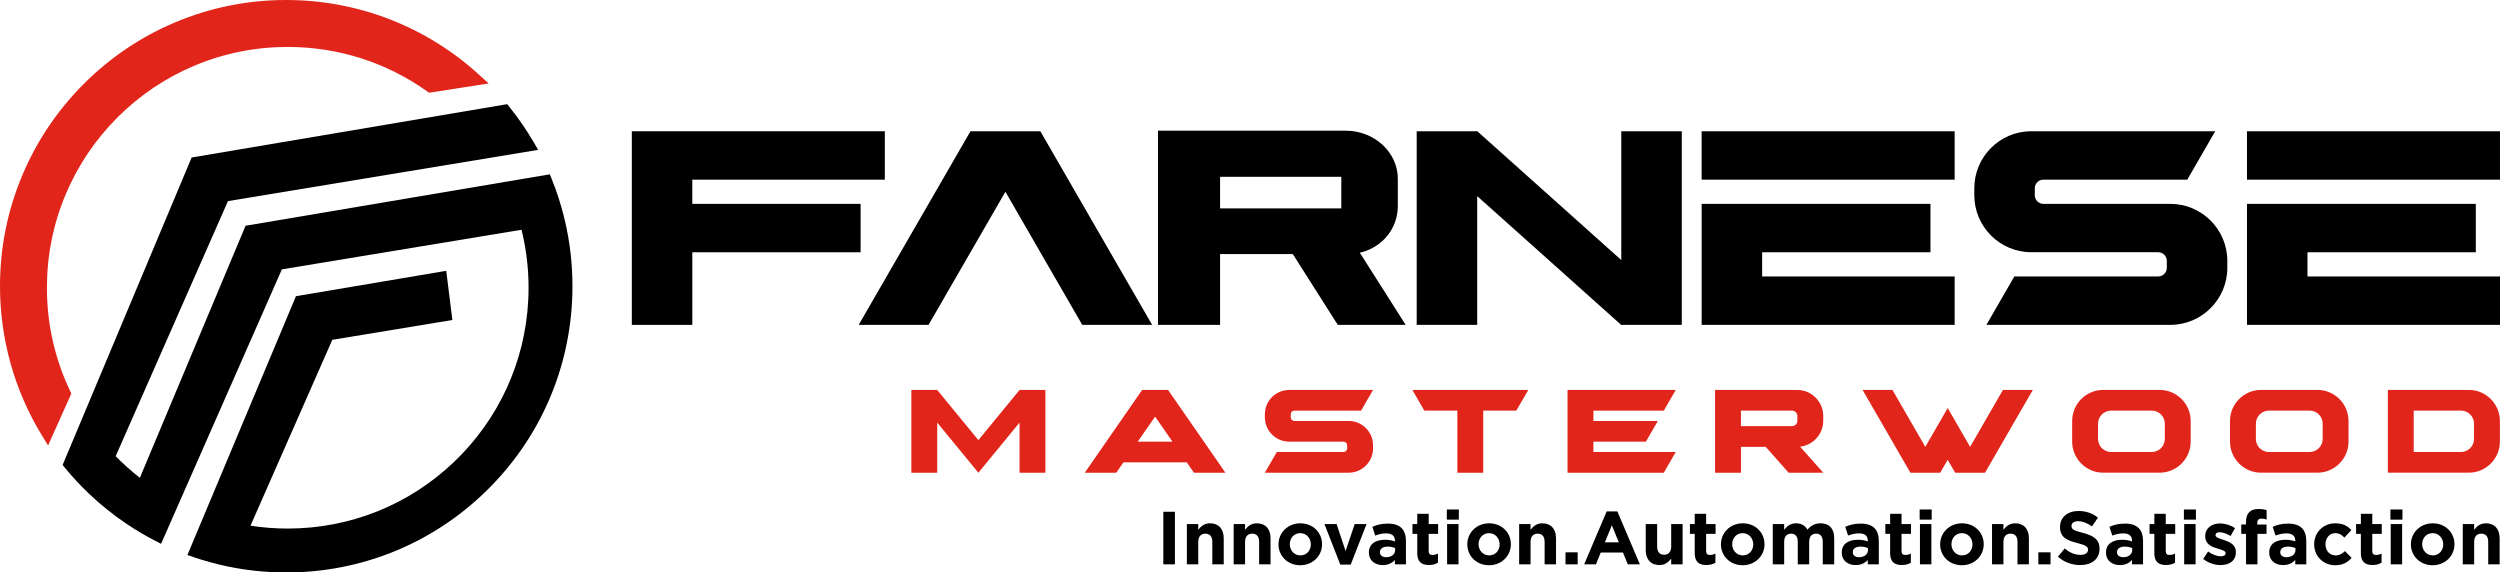 <svg xmlns="http://www.w3.org/2000/svg" id="b" viewBox="0 0 1089.09 249.39"><g id="c"><path d="M301.6,109.9v31.63h-26.36V57.18h110.22v21.09h-83.87v10.54h73.32v21.09h-73.32Z" fill="#000" stroke-width="0"></path><path d="M374.07,141.53l48.7-84.35h30.44l48.7,84.35h-30.44l-33.48-57.99-33.48,57.99h-30.44Z" fill="#000" stroke-width="0"></path><path d="M617.16,141.53V57.18h26.41l62.72,56.11v-56.11h26.36v84.35h-26.41l-62.72-56.1v56.1h-26.36Z" fill="#000" stroke-width="0"></path><path d="M741.29,78.27v-21.09h110.22v21.09h-110.22ZM840.97,109.9h-73.32v10.54h83.87v21.09h-110.22v-52.72h99.68v21.09Z" fill="#000" stroke-width="0"></path><path d="M945.47,88.81c13.7,0,24.83,11.13,24.83,24.83v3.05c0,13.7-11.13,24.83-24.83,24.83h-80.12l12.17-21.09h62.68c2.06,0,3.74-1.69,3.74-3.75v-3.05c0-2.06-1.69-3.75-3.74-3.75h-55.29c-13.7,0-24.83-11.13-24.83-24.83v-3.05c0-13.7,11.13-24.83,24.83-24.83h80.12l-12.17,21.09h-62.68c-2.06,0-3.75,1.69-3.75,3.75v3.05c0,2.06,1.69,3.75,3.75,3.75h55.29Z" fill="#000" stroke-width="0"></path><path d="M978.86,78.27v-21.09h110.22v21.09h-110.22ZM1078.54,109.9h-73.32v10.54h83.87v21.09h-110.22v-52.72h99.68v21.09Z" fill="#000" stroke-width="0"></path><path d="M592.38,110.1c9.6-2.2,16.56-10.37,16.56-20.35v-11.88c0-11.54-10.2-20.94-22.74-20.94h-81.74v84.6h27.05v-30.85h31.68l19.6,30.85h29.57l-19.97-31.43ZM584.32,77.03v13.76h-52.81v-13.76h52.81Z" fill="#000" stroke-width="0"></path><path d="M248.72,111.72c-.61-5.94-1.66-11.88-3.12-17.63-1.38-5.48-3.15-10.9-5.27-16.14l-.81-2.01-132.54,22.4-46.05,109.81c-3.72-2.9-7.26-6.06-10.54-9.42l48.92-111.12,135.12-22.32-1.97-3.39c-3.1-5.31-6.64-10.46-10.52-15.29l-.99-1.23-137.46,23.23L27.28,202.56l1.03,1.26c3.34,4.07,6.97,7.96,10.79,11.56,4.91,4.64,10.23,8.91,15.82,12.68,4.07,2.76,8.35,5.29,12.7,7.53l2.55,1.31,52.63-119.56,104.4-17.25c1.17,4.75,2.02,9.61,2.51,14.48.36,3.55.55,7.17.55,10.79,0,1.76-.04,3.53-.13,5.26-1.33,26.9-12.82,51.98-32.35,70.63-19.6,18.71-45.32,29.01-72.42,29.01-5.44,0-10.9-.42-16.24-1.25l35.64-80.97,52.31-8.64-2.68-21.42-65.47,11.06-47.28,112.74,2.73.94c4.74,1.62,9.66,2.97,14.6,4.01,8.41,1.76,17.06,2.66,25.72,2.66,32.63,0,63.49-12.52,86.89-35.26,23.35-22.69,36.75-53.08,37.74-85.57.04-1.3.06-2.6.06-3.87,0-4.33-.23-8.7-.67-12.98Z" fill="#000" stroke-width="0"></path><path d="M20.94,194.07l10.14-22.62-.54-1.13c-6.7-14.1-10.1-29.23-10.1-44.97,0-14.16,2.77-27.9,8.24-40.83,5.28-12.49,12.85-23.71,22.48-33.35,9.63-9.63,20.85-17.2,33.35-22.48,12.93-5.47,26.67-8.24,40.83-8.24,21.91,0,42.89,6.68,60.69,19.32l.9.64,25.94-4.05-4.16-3.8C185.72,11.57,155.87,0,124.69,0c-16.83,0-33.16,3.3-48.54,9.8-14.85,6.28-28.18,15.27-39.63,26.72-11.45,11.45-20.44,24.79-26.72,39.63C3.3,91.53,0,107.86,0,124.69c0,23,6.32,45.48,18.27,65.01l2.67,4.37Z" fill="#e1251b" stroke-width="0"></path><path d="M506.79,222.94h5.04v22.91h-5.04v-22.91Z" fill="#000" stroke-width="0"></path><path d="M517.03,228.3h4.97v2.49c1.15-1.47,2.62-2.82,5.14-2.82,3.76,0,5.96,2.49,5.96,6.51v11.36h-4.97v-9.79c0-2.36-1.11-3.57-3.01-3.57s-3.11,1.21-3.11,3.57v9.79h-4.97v-17.54Z" fill="#000" stroke-width="0"></path><path d="M537.42,228.3h4.97v2.49c1.15-1.47,2.62-2.82,5.14-2.82,3.76,0,5.96,2.49,5.96,6.51v11.36h-4.97v-9.79c0-2.36-1.11-3.57-3.01-3.57s-3.11,1.21-3.11,3.57v9.79h-4.97v-17.54Z" fill="#000" stroke-width="0"></path><path d="M556.96,237.17v-.07c0-5.04,4.06-9.13,9.52-9.13s9.46,4.03,9.46,9.07v.07c0,5.04-4.06,9.13-9.52,9.13s-9.46-4.03-9.46-9.07ZM571.04,237.17v-.07c0-2.58-1.87-4.84-4.61-4.84s-4.55,2.19-4.55,4.78v.07c0,2.59,1.87,4.84,4.62,4.84s4.55-2.19,4.55-4.78Z" fill="#000" stroke-width="0"></path><path d="M576.99,228.3h5.27l3.93,11.75,3.96-11.75h5.17l-6.91,17.67h-4.52l-6.91-17.67Z" fill="#000" stroke-width="0"></path><path d="M596.33,240.81v-.07c0-3.83,2.91-5.6,7.07-5.6,1.77,0,3.04.29,4.29.72v-.29c0-2.06-1.28-3.21-3.76-3.21-1.9,0-3.24.36-4.84.95l-1.24-3.8c1.93-.85,3.83-1.41,6.81-1.41,2.72,0,4.68.72,5.92,1.96,1.31,1.31,1.9,3.24,1.9,5.6v10.18h-4.81v-1.9c-1.21,1.34-2.88,2.23-5.3,2.23-3.31,0-6.02-1.9-6.02-5.37ZM607.76,239.66v-.88c-.85-.39-1.96-.66-3.17-.66-2.13,0-3.44.85-3.44,2.42v.07c0,1.34,1.11,2.13,2.72,2.13,2.32,0,3.9-1.28,3.9-3.08Z" fill="#000" stroke-width="0"></path><path d="M617.41,240.87v-8.31h-2.09v-4.25h2.09v-4.48h4.97v4.48h4.12v4.25h-4.12v7.5c0,1.15.49,1.7,1.6,1.7.92,0,1.73-.23,2.45-.62v3.99c-1.05.62-2.26,1.01-3.93,1.01-3.04,0-5.11-1.21-5.11-5.27Z" fill="#000" stroke-width="0"></path><path d="M630.28,221.95h5.24v4.42h-5.24v-4.42ZM630.41,228.3h4.97v17.54h-4.97v-17.54Z" fill="#000" stroke-width="0"></path><path d="M639.21,237.17v-.07c0-5.04,4.06-9.13,9.52-9.13s9.46,4.03,9.46,9.07v.07c0,5.04-4.06,9.13-9.52,9.13s-9.46-4.03-9.46-9.07ZM653.28,237.17v-.07c0-2.58-1.87-4.84-4.61-4.84s-4.55,2.19-4.55,4.78v.07c0,2.59,1.87,4.84,4.62,4.84s4.55-2.19,4.55-4.78Z" fill="#000" stroke-width="0"></path><path d="M661.79,228.3h4.97v2.49c1.15-1.47,2.62-2.82,5.14-2.82,3.76,0,5.96,2.49,5.96,6.51v11.36h-4.97v-9.79c0-2.36-1.11-3.57-3.01-3.57s-3.11,1.21-3.11,3.57v9.79h-4.97v-17.54Z" fill="#000" stroke-width="0"></path><path d="M681.99,240.61h5.3v5.24h-5.3v-5.24Z" fill="#000" stroke-width="0"></path><path d="M699.92,222.77h4.65l9.82,23.08h-5.27l-2.09-5.14h-9.69l-2.09,5.14h-5.14l9.82-23.08ZM705.22,236.26l-3.04-7.43-3.04,7.43h6.09Z" fill="#000" stroke-width="0"></path><path d="M716.94,239.66v-11.36h4.97v9.79c0,2.36,1.11,3.57,3.01,3.57s3.11-1.21,3.11-3.57v-9.79h4.97v17.54h-4.97v-2.49c-1.15,1.47-2.62,2.81-5.14,2.81-3.76,0-5.96-2.49-5.96-6.51Z" fill="#000" stroke-width="0"></path><path d="M738.28,240.87v-8.31h-2.09v-4.25h2.09v-4.48h4.97v4.48h4.12v4.25h-4.12v7.5c0,1.15.49,1.7,1.6,1.7.92,0,1.73-.23,2.45-.62v3.99c-1.05.62-2.26,1.01-3.93,1.01-3.04,0-5.11-1.21-5.11-5.27Z" fill="#000" stroke-width="0"></path><path d="M749.7,237.17v-.07c0-5.04,4.06-9.13,9.52-9.13s9.46,4.03,9.46,9.07v.07c0,5.04-4.06,9.13-9.52,9.13s-9.46-4.03-9.46-9.07ZM763.77,237.17v-.07c0-2.58-1.87-4.84-4.61-4.84s-4.55,2.19-4.55,4.78v.07c0,2.59,1.87,4.84,4.62,4.84s4.55-2.19,4.55-4.78Z" fill="#000" stroke-width="0"></path><path d="M772.28,228.3h4.97v2.49c1.15-1.47,2.65-2.82,5.17-2.82,2.29,0,4.03,1.01,4.94,2.78,1.54-1.8,3.37-2.78,5.76-2.78,3.7,0,5.92,2.23,5.92,6.45v11.42h-4.98v-9.79c0-2.36-1.05-3.57-2.91-3.57s-3.01,1.21-3.01,3.57v9.79h-4.97v-9.79c0-2.36-1.05-3.57-2.91-3.57s-3.01,1.21-3.01,3.57v9.79h-4.97v-17.54Z" fill="#000" stroke-width="0"></path><path d="M802.33,240.81v-.07c0-3.83,2.91-5.6,7.07-5.6,1.77,0,3.04.29,4.29.72v-.29c0-2.06-1.28-3.21-3.76-3.21-1.9,0-3.24.36-4.84.95l-1.24-3.8c1.93-.85,3.83-1.41,6.81-1.41,2.72,0,4.68.72,5.92,1.96,1.31,1.31,1.9,3.24,1.9,5.6v10.18h-4.81v-1.9c-1.21,1.34-2.88,2.23-5.3,2.23-3.31,0-6.02-1.9-6.02-5.37ZM813.75,239.66v-.88c-.85-.39-1.96-.66-3.17-.66-2.13,0-3.44.85-3.44,2.42v.07c0,1.34,1.11,2.13,2.72,2.13,2.32,0,3.9-1.28,3.9-3.08Z" fill="#000" stroke-width="0"></path><path d="M823.41,240.87v-8.31h-2.09v-4.25h2.09v-4.48h4.97v4.48h4.12v4.25h-4.12v7.5c0,1.15.49,1.7,1.6,1.7.92,0,1.73-.23,2.45-.62v3.99c-1.05.62-2.26,1.01-3.93,1.01-3.04,0-5.11-1.21-5.11-5.27Z" fill="#000" stroke-width="0"></path><path d="M836.27,221.95h5.24v4.42h-5.24v-4.42ZM836.4,228.3h4.97v17.54h-4.97v-17.54Z" fill="#000" stroke-width="0"></path><path d="M845.2,237.17v-.07c0-5.04,4.06-9.13,9.52-9.13s9.46,4.03,9.46,9.07v.07c0,5.04-4.06,9.13-9.52,9.13s-9.46-4.03-9.46-9.07ZM859.28,237.17v-.07c0-2.58-1.87-4.84-4.61-4.84s-4.55,2.19-4.55,4.78v.07c0,2.59,1.87,4.84,4.62,4.84s4.55-2.19,4.55-4.78Z" fill="#000" stroke-width="0"></path><path d="M867.79,228.3h4.97v2.49c1.15-1.47,2.62-2.82,5.14-2.82,3.76,0,5.96,2.49,5.96,6.51v11.36h-4.97v-9.79c0-2.36-1.11-3.57-3.01-3.57s-3.11,1.21-3.11,3.57v9.79h-4.97v-17.54Z" fill="#000" stroke-width="0"></path><path d="M887.98,240.61h5.3v5.24h-5.3v-5.24Z" fill="#000" stroke-width="0"></path><path d="M896.49,242.51l2.98-3.57c2.06,1.7,4.22,2.78,6.84,2.78,2.06,0,3.31-.82,3.31-2.16v-.07c0-1.28-.79-1.93-4.61-2.91-4.62-1.18-7.59-2.46-7.59-7v-.07c0-4.16,3.34-6.91,8.02-6.91,3.34,0,6.19,1.05,8.51,2.91l-2.62,3.8c-2.03-1.41-4.03-2.26-5.96-2.26s-2.95.88-2.95,2v.07c0,1.5.98,2,4.94,3.01,4.65,1.21,7.27,2.88,7.27,6.87v.07c0,4.55-3.47,7.1-8.41,7.1-3.47,0-6.97-1.21-9.72-3.67Z" fill="#000" stroke-width="0"></path><path d="M917.44,240.81v-.07c0-3.83,2.91-5.6,7.07-5.6,1.77,0,3.04.29,4.29.72v-.29c0-2.06-1.28-3.21-3.76-3.21-1.9,0-3.24.36-4.84.95l-1.24-3.8c1.93-.85,3.83-1.41,6.81-1.41,2.72,0,4.68.72,5.92,1.96,1.31,1.31,1.9,3.24,1.9,5.6v10.18h-4.81v-1.9c-1.21,1.34-2.88,2.23-5.3,2.23-3.31,0-6.02-1.9-6.02-5.37ZM928.86,239.66v-.88c-.85-.39-1.96-.66-3.18-.66-2.13,0-3.44.85-3.44,2.42v.07c0,1.34,1.11,2.13,2.72,2.13,2.32,0,3.9-1.28,3.9-3.08Z" fill="#000" stroke-width="0"></path><path d="M938.51,240.87v-8.31h-2.09v-4.25h2.09v-4.48h4.97v4.48h4.12v4.25h-4.12v7.5c0,1.15.49,1.7,1.6,1.7.92,0,1.73-.23,2.45-.62v3.99c-1.05.62-2.26,1.01-3.93,1.01-3.04,0-5.11-1.21-5.11-5.27Z" fill="#000" stroke-width="0"></path><path d="M951.38,221.95h5.24v4.42h-5.24v-4.42ZM951.51,228.3h4.97v17.54h-4.97v-17.54Z" fill="#000" stroke-width="0"></path><path d="M959.79,243.52l2.13-3.27c1.9,1.37,3.89,2.09,5.53,2.09,1.44,0,2.09-.52,2.09-1.31v-.07c0-1.08-1.7-1.44-3.63-2.03-2.46-.72-5.24-1.87-5.24-5.27v-.07c0-3.57,2.88-5.56,6.42-5.56,2.23,0,4.65.75,6.55,2.03l-1.9,3.44c-1.74-1.01-3.47-1.64-4.75-1.64s-1.83.52-1.83,1.21v.07c0,.98,1.67,1.44,3.57,2.09,2.46.82,5.3,2,5.3,5.2v.07c0,3.89-2.91,5.66-6.71,5.66-2.46,0-5.2-.82-7.53-2.65Z" fill="#000" stroke-width="0"></path><path d="M978.44,232.56h-2.06v-4.09h2.06v-1.11c0-1.93.49-3.34,1.41-4.25.92-.92,2.26-1.38,4.03-1.38,1.57,0,2.62.2,3.54.49v4.12c-.72-.26-1.41-.43-2.26-.43-1.15,0-1.8.59-1.8,1.9v.69h4.03v4.06h-3.96v13.29h-4.98v-13.29Z" fill="#000" stroke-width="0"></path><path d="M988.55,240.81v-.07c0-3.83,2.91-5.6,7.07-5.6,1.77,0,3.04.29,4.29.72v-.29c0-2.06-1.28-3.21-3.76-3.21-1.9,0-3.24.36-4.84.95l-1.24-3.8c1.93-.85,3.83-1.41,6.81-1.41,2.72,0,4.68.72,5.92,1.96,1.31,1.31,1.9,3.24,1.9,5.6v10.18h-4.81v-1.9c-1.21,1.34-2.88,2.23-5.3,2.23-3.31,0-6.02-1.9-6.02-5.37ZM999.98,239.66v-.88c-.85-.39-1.96-.66-3.18-.66-2.13,0-3.44.85-3.44,2.42v.07c0,1.34,1.11,2.13,2.72,2.13,2.32,0,3.9-1.28,3.9-3.08Z" fill="#000" stroke-width="0"></path><path d="M1008.13,237.17v-.07c0-5.01,3.83-9.13,9.2-9.13,3.31,0,5.37,1.11,7,2.95l-3.04,3.27c-1.11-1.18-2.23-1.93-3.99-1.93-2.49,0-4.25,2.19-4.25,4.78v.07c0,2.68,1.73,4.84,4.45,4.84,1.67,0,2.81-.72,4.03-1.87l2.91,2.95c-1.7,1.87-3.67,3.21-7.17,3.21-5.27,0-9.13-4.06-9.13-9.07Z" fill="#000" stroke-width="0"></path><path d="M1028.48,240.87v-8.31h-2.09v-4.25h2.09v-4.48h4.97v4.48h4.12v4.25h-4.12v7.5c0,1.15.49,1.7,1.6,1.7.92,0,1.73-.23,2.45-.62v3.99c-1.05.62-2.26,1.01-3.93,1.01-3.04,0-5.11-1.21-5.11-5.27Z" fill="#000" stroke-width="0"></path><path d="M1041.35,221.95h5.24v4.42h-5.24v-4.42ZM1041.48,228.3h4.97v17.54h-4.97v-17.54Z" fill="#000" stroke-width="0"></path><path d="M1050.28,237.17v-.07c0-5.04,4.06-9.13,9.52-9.13s9.46,4.03,9.46,9.07v.07c0,5.04-4.06,9.13-9.52,9.13s-9.46-4.03-9.46-9.07ZM1064.35,237.17v-.07c0-2.58-1.87-4.84-4.61-4.84s-4.55,2.19-4.55,4.78v.07c0,2.59,1.87,4.84,4.62,4.84s4.55-2.19,4.55-4.78Z" fill="#000" stroke-width="0"></path><path d="M1072.86,228.3h4.97v2.49c1.15-1.47,2.62-2.82,5.14-2.82,3.76,0,5.96,2.49,5.96,6.51v11.36h-4.97v-9.79c0-2.36-1.11-3.57-3.01-3.57s-3.11,1.21-3.11,3.57v9.79h-4.97v-17.54Z" fill="#000" stroke-width="0"></path><path d="M397.02,205.93v-36.06h11.25l17.95,21.86,17.95-21.86h11.25v36.06h-11.27v-21.83l-17.93,21.83-17.93-21.83v21.83h-11.27Z" fill="#e1251b" stroke-width="0"></path><path d="M511.9,201.42h-22.49l-3.13,4.51h-13.71l25-36.06h11.27l25,36.06h-13.71l-3.13-4.51h-5.12ZM510.77,192.4l-7.56-10.9-7.56,10.9h15.11Z" fill="#e1251b" stroke-width="0"></path><path d="M553.27,205.93h-2.25l5.21-9.02h29.05c.88,0,1.6-.72,1.6-1.6v-1.3c0-.88-.72-1.6-1.6-1.6h-23.64c-5.86,0-10.62-4.76-10.62-10.62v-1.3c0-5.86,4.76-10.62,10.62-10.62h36.51l-5.21,9.02h-29.05c-.88,0-1.6.72-1.6,1.6v1.3c0,.88.72,1.6,1.6,1.6h23.64c5.86,0,10.62,4.76,10.62,10.62v1.3c0,5.86-4.76,10.62-10.62,10.62h-34.26Z" fill="#e1251b" stroke-width="0"></path><path d="M621.04,178.88h-.56l-5.21-9.02h50.51l-5.21,9.02h-14.42v27.05h-11.27v-27.05h-13.85Z" fill="#e1251b" stroke-width="0"></path><path d="M694.16,183.39h28.05l-5.21,9.02h-22.85v4.51h35.86l-5.21,9.02h-41.92v-36.06h47.13l-5.21,9.02h-30.65v4.51Z" fill="#e1251b" stroke-width="0"></path><path d="M758.42,205.93h-11.27v-36.06h35.77c6.24,0,11.35,5.11,11.35,11.35v2.09c0,5.81-4.43,10.64-10.08,11.28l10.08,11.34h-15.07l-10.01-11.27h-10.76v11.27ZM780.66,185.64c1.29,0,2.34-1.05,2.34-2.34v-2.08c0-1.29-1.05-2.34-2.34-2.34h-22.25v6.76h22.25Z" fill="#e1251b" stroke-width="0"></path><path d="M838.73,194.66l9.76-16.9,9.76,16.9,14.31-24.79h13.01l-20.82,36.06h-13.01l-3.25-5.63-3.25,5.63h-13.01l-20.82-36.06h13.01l14.31,24.79Z" fill="#e1251b" stroke-width="0"></path><path d="M902.71,192.4v-9.02c0-7.44,6.08-13.52,13.52-13.52h24.59c7.44,0,13.52,6.09,13.52,13.52v9.02c0,7.44-6.09,13.52-13.52,13.52h-24.59c-7.44,0-13.52-6.08-13.52-13.52ZM913.98,191.23c0,3.12,2.56,5.68,5.68,5.68h17.74c3.12,0,5.68-2.56,5.68-5.68v-6.67c0-3.12-2.56-5.68-5.68-5.68h-17.74c-3.12,0-5.68,2.56-5.68,5.68v6.67Z" fill="#e1251b" stroke-width="0"></path><path d="M971.47,192.4v-9.02c0-7.44,6.08-13.52,13.52-13.52h24.59c7.44,0,13.52,6.09,13.52,13.52v9.02c0,7.44-6.09,13.52-13.52,13.52h-24.59c-7.44,0-13.52-6.08-13.52-13.52ZM982.74,191.23c0,3.12,2.56,5.68,5.68,5.68h17.74c3.12,0,5.68-2.56,5.68-5.68v-6.67c0-3.12-2.56-5.68-5.68-5.68h-17.74c-3.12,0-5.68,2.56-5.68,5.68v6.67Z" fill="#e1251b" stroke-width="0"></path><path d="M1040.23,169.86h35.29c7.44,0,13.52,6.09,13.52,13.52v9.02c0,7.44-6.09,13.52-13.52,13.52h-35.29v-36.06ZM1057.17,196.91h14.93c3.12,0,5.68-2.56,5.68-5.68v-6.67c0-3.12-2.56-5.68-5.68-5.68h-20.6v18.03h5.67Z" fill="#e1251b" stroke-width="0"></path></g></svg>